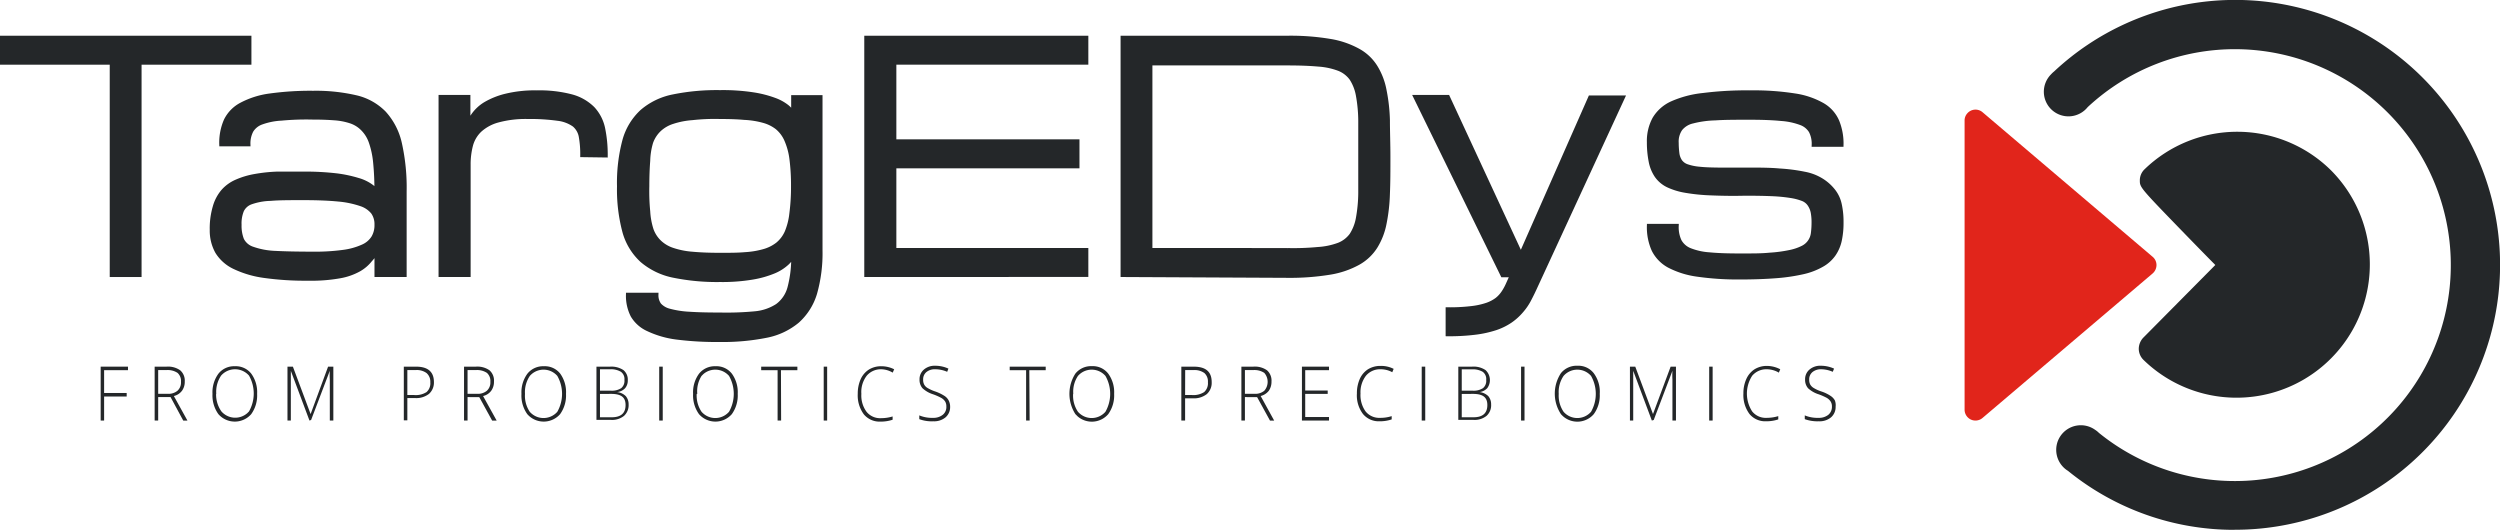 <?xml version="1.0" encoding="UTF-8"?>
<svg xmlns="http://www.w3.org/2000/svg" id="Calque_1" data-name="Calque 1" viewBox="0 0 304.72 64.58">
  <defs>
    <style>.cls-1,.cls-3{fill:#242729;}.cls-2{fill:#e1251b;}.cls-3{stroke:#242729;stroke-miterlimit:10;stroke-width:0.53px;}</style>
  </defs>
  <g id="Calque_2" data-name="Calque 2">
    <g id="Calque_1-2" data-name="Calque 1-2">
      <path class="cls-1" d="M272.39,64.57a32.06,32.06,0,0,1-20.32-7.19,3,3,0,1,1,3.31-5,2.76,2.76,0,0,1,.46.37,26.32,26.32,0,1,0-1.37-39.7l0,0a3,3,0,1,1-4.46-4,3.06,3.06,0,0,1,.37-.35,32.29,32.29,0,1,1,22,55.86Z" transform="translate(-0.01 0.01)"></path>
      <path class="cls-1" d="M284.14,20.76a16.24,16.24,0,0,0-22.73-.14,1.86,1.86,0,0,0-.58,1.35c0,.87,0,.87,5.52,6.56,1.36,1.4,2.72,2.79,3.68,3.76l-8.78,8.86a2,2,0,0,0-.55,1.35,1.91,1.91,0,0,0,.57,1.35,16.25,16.25,0,0,0,22.87-23.09Z" transform="translate(-0.01 0.01)"></path>
      <path class="cls-2" d="M262.39,31.29,241.66,13.67a1.32,1.32,0,0,0-1.87.15,1.28,1.28,0,0,0-.32.85V49.92a1.33,1.33,0,0,0,.77,1.21,1.3,1.3,0,0,0,.55.12,1.32,1.32,0,0,0,.87-.32l20.73-17.61a1.36,1.36,0,0,0,.47-1A1.31,1.31,0,0,0,262.39,31.29Z" transform="translate(-0.01 0.01)"></path>
      <path class="cls-3" d="M30.39,4.61v3H17V33.49H13.65V7.61H.27v-3Z" transform="translate(-0.01 0.01)"></path>
      <path class="cls-3" d="M45.92,30.52a4.39,4.39,0,0,1-.78,1.13,4.68,4.68,0,0,1-1.39,1.19,7.42,7.42,0,0,1-2.33.81,19.66,19.66,0,0,1-3.83.29,36,36,0,0,1-5.39-.34,12.22,12.22,0,0,1-3.64-1.08,4.93,4.93,0,0,1-2.07-1.85A5.31,5.31,0,0,1,25.84,28a9.25,9.25,0,0,1,.36-2.77,5,5,0,0,1,1-1.91,4.63,4.63,0,0,1,1.67-1.2,9.61,9.61,0,0,1,2.22-.66,19.15,19.15,0,0,1,2.73-.29H37a33.39,33.39,0,0,1,4,.21,15.65,15.65,0,0,1,2.62.55,5.14,5.14,0,0,1,1.54.71,3.28,3.28,0,0,1,.75.69,33.06,33.06,0,0,0-.16-3.59,10.46,10.46,0,0,0-.54-2.48,4.21,4.21,0,0,0-1-1.59,3.69,3.69,0,0,0-1.46-.9,8,8,0,0,0-2-.38c-.77-.06-1.64-.09-2.63-.09a32.59,32.59,0,0,0-3.82.13,8.32,8.32,0,0,0-2.41.48,2.38,2.38,0,0,0-1.25,1,3.38,3.38,0,0,0-.37,1.65H27a6.7,6.7,0,0,1,.56-2.9,4.33,4.33,0,0,1,1.89-1.92,10.28,10.28,0,0,1,3.46-1.09,35.83,35.83,0,0,1,5.28-.33,21.54,21.54,0,0,1,5.19.54,7,7,0,0,1,3.45,1.92,8.11,8.11,0,0,1,1.9,3.69,24.71,24.71,0,0,1,.58,5.88V33.49H45.92Zm-7.77.41a25.44,25.44,0,0,0,3.7-.22,8.33,8.33,0,0,0,2.4-.67,2.85,2.85,0,0,0,1.29-1.11,3,3,0,0,0,.38-1.56,2.52,2.52,0,0,0-.44-1.51,3.13,3.13,0,0,0-1.48-1,11.7,11.7,0,0,0-2.75-.57c-1.14-.11-2.54-.17-4.22-.17s-3,0-4.05.09a7.75,7.75,0,0,0-2.38.43,1.94,1.94,0,0,0-1.12,1,4.24,4.24,0,0,0-.29,1.76,4.66,4.66,0,0,0,.3,1.81,2.2,2.2,0,0,0,1.25,1.09,9.31,9.31,0,0,0,2.71.53C34.63,30.89,36.2,30.93,38.15,30.93Z" transform="translate(-0.01 0.01)"></path>
      <path class="cls-3" d="M71,18.88a12.13,12.13,0,0,0-.18-2.25A2.42,2.42,0,0,0,70,15.2a4.35,4.35,0,0,0-2-.75,24.62,24.62,0,0,0-3.64-.22,12.92,12.92,0,0,0-3.66.43,5.35,5.35,0,0,0-2.21,1.19,3.94,3.94,0,0,0-1.09,1.84,9.15,9.15,0,0,0-.29,2.39V33.49H53.73V11.83h3.35v3.44A4.77,4.77,0,0,1,57.73,14a4.87,4.87,0,0,1,1.43-1.32,9.22,9.22,0,0,1,2.48-1,14.84,14.84,0,0,1,3.81-.41,15.25,15.25,0,0,1,4.25.49,5.78,5.78,0,0,1,2.56,1.47,5.08,5.08,0,0,1,1.24,2.4,15.75,15.75,0,0,1,.32,3.29Z" transform="translate(-0.01 0.01)"></path>
      <path class="cls-3" d="M100,30.48a17.93,17.93,0,0,1-.66,5.25,7.4,7.4,0,0,1-2.13,3.38,8.4,8.4,0,0,1-3.8,1.79,27,27,0,0,1-5.68.51,38.86,38.86,0,0,1-5.28-.3,11.52,11.52,0,0,1-3.44-1,4.17,4.17,0,0,1-1.88-1.67,5.26,5.26,0,0,1-.56-2.5H80a2,2,0,0,0,.36,1.21,2.45,2.45,0,0,0,1.25.73,11.42,11.42,0,0,0,2.4.37c1,.07,2.27.1,3.81.1A36.42,36.42,0,0,0,92,38.2a6,6,0,0,0,2.76-.93,4,4,0,0,0,1.5-2.22,14.21,14.21,0,0,0,.45-4,3.93,3.93,0,0,1-.77,1,5.47,5.47,0,0,1-1.56,1,11.9,11.9,0,0,1-2.62.75,22.32,22.32,0,0,1-4,.3,26.5,26.5,0,0,1-5.69-.53,8.49,8.49,0,0,1-3.8-1.84,7.44,7.44,0,0,1-2.13-3.49,19.81,19.81,0,0,1-.66-5.53,20,20,0,0,1,.66-5.61,7.51,7.51,0,0,1,2.13-3.51,8.27,8.27,0,0,1,3.8-1.83,26.49,26.49,0,0,1,5.69-.52,24.29,24.29,0,0,1,4,.26,13.24,13.24,0,0,1,2.62.66,5.51,5.51,0,0,1,1.56.85,4.39,4.39,0,0,1,.77.84v-2H100ZM87.77,14.23a24.52,24.52,0,0,0-3.38.14,9.89,9.89,0,0,0-2.41.47,4.26,4.26,0,0,0-1.62.94,4,4,0,0,0-1,1.54A8.6,8.6,0,0,0,79,19.58c-.07.89-.11,1.93-.11,3.12A25.78,25.78,0,0,0,79,25.77,8.87,8.87,0,0,0,79.41,28a3.92,3.92,0,0,0,1,1.53,4.26,4.26,0,0,0,1.62.94,9.89,9.89,0,0,0,2.41.47c1,.09,2.07.13,3.38.13,1.11,0,2.1,0,3-.08a10.53,10.53,0,0,0,2.3-.38,4.83,4.83,0,0,0,1.68-.84,4,4,0,0,0,1.12-1.49A8.2,8.2,0,0,0,96.49,26a24.85,24.85,0,0,0,.2-3.34,25,25,0,0,0-.2-3.35A8.34,8.34,0,0,0,95.85,17a4.07,4.07,0,0,0-1.12-1.48,4.78,4.78,0,0,0-1.68-.82,10.5,10.5,0,0,0-2.3-.36C89.87,14.26,88.88,14.23,87.77,14.23Z" transform="translate(-0.01 0.01)"></path>
      <path class="cls-3" d="M105.62,33.49V4.61H132.4v3H109v9.63h22.32v3H109V30.48h23.4v3Z" transform="translate(-0.01 0.01)"></path>
      <path class="cls-3" d="M136.86,33.49V4.61h20.06a28.9,28.9,0,0,1,5.17.38,10.65,10.65,0,0,1,3.47,1.18,5.7,5.7,0,0,1,2.11,2A8.26,8.26,0,0,1,168.75,11a21.13,21.13,0,0,1,.41,3.63c0,1.35.06,2.85.06,4.49s0,3.14-.06,4.48a21.13,21.13,0,0,1-.41,3.63,8.32,8.32,0,0,1-1.08,2.8,5.87,5.87,0,0,1-2.11,2,10.65,10.65,0,0,1-3.47,1.18,29.85,29.85,0,0,1-5.17.38Zm20.06-3a31.94,31.94,0,0,0,3.75-.13,8.78,8.78,0,0,0,2.53-.53,3.52,3.52,0,0,0,1.54-1.18,5.59,5.59,0,0,0,.79-2,18.12,18.12,0,0,0,.3-3.12V14.67a18.12,18.12,0,0,0-.3-3.12,5.59,5.59,0,0,0-.79-2,3.46,3.46,0,0,0-1.54-1.18,8.72,8.72,0,0,0-2.52-.53c-1-.09-2.27-.14-3.76-.14H140.21V30.48Z" transform="translate(-0.01 0.01)"></path>
      <path class="cls-3" d="M172.56,11.83h3.91l8.92,19.25,8.46-19.19h3.94l-10,21.67-.56,1.21c-.27.6-.54,1.16-.82,1.69a7,7,0,0,1-1,1.46,6.89,6.89,0,0,1-1.3,1.17,7.38,7.38,0,0,1-1.78.88,13,13,0,0,1-2.47.55,25.44,25.44,0,0,1-3.38.19v-3a22.19,22.19,0,0,0,2.82-.14,9.09,9.09,0,0,0,1.93-.41,4.51,4.51,0,0,0,1.25-.65,3.71,3.71,0,0,0,.78-.85,6.49,6.49,0,0,0,.55-1l.51-1.14h-1.15Z" transform="translate(-0.01 0.01)"></path>
      <path class="cls-3" d="M208.56,23.54a22.78,22.78,0,0,1-3.09-.31,8.18,8.18,0,0,1-2.16-.66,3.58,3.58,0,0,1-1.37-1.16,4.66,4.66,0,0,1-.72-1.79,11.86,11.86,0,0,1-.21-2.3,5.65,5.65,0,0,1,.67-2.85,4.77,4.77,0,0,1,2.12-1.88,12.56,12.56,0,0,1,3.8-1,41.66,41.66,0,0,1,5.69-.32,32.19,32.19,0,0,1,5.46.37,9.7,9.7,0,0,1,3.42,1.16,4.25,4.25,0,0,1,1.77,2,7.19,7.19,0,0,1,.51,2.82H221.1a3.37,3.37,0,0,0-.36-1.65,2.38,2.38,0,0,0-1.25-1,8.49,8.49,0,0,0-2.39-.5q-1.51-.15-3.81-.15c-1.68,0-3.08,0-4.22.08a12.24,12.24,0,0,0-2.76.38,2.63,2.63,0,0,0-1.49.92,2.73,2.73,0,0,0-.46,1.71,10.36,10.36,0,0,0,.08,1.25,2.24,2.24,0,0,0,.36,1,1.69,1.69,0,0,0,.82.6,6.21,6.21,0,0,0,1.47.31c.62.07,1.39.1,2.31.11h3.33c1.58,0,3,0,4.16.11a21.41,21.41,0,0,1,3.09.4,6,6,0,0,1,2.16.86,5.51,5.51,0,0,1,1.37,1.27,4,4,0,0,1,.73,1.62,9.74,9.74,0,0,1,.21,2.15,10,10,0,0,1-.21,2.19A4.71,4.71,0,0,1,223.5,31a4.33,4.33,0,0,1-1.42,1.27,8.21,8.21,0,0,1-2.25.87,22.3,22.3,0,0,1-3.26.49c-1.26.1-2.72.16-4.4.16a34.47,34.47,0,0,1-5.27-.34,10.51,10.51,0,0,1-3.45-1.08,4.47,4.47,0,0,1-1.87-1.93,6.71,6.71,0,0,1-.57-2.9h3.35a4,4,0,0,0,.36,1.84,2.49,2.49,0,0,0,1.25,1.1,7.82,7.82,0,0,0,2.39.53c1,.1,2.28.14,3.81.14s2.58,0,3.57-.1a16.91,16.91,0,0,0,2.46-.33,6.21,6.21,0,0,0,1.57-.54A2.27,2.27,0,0,0,221,28.41a10.16,10.16,0,0,0,.08-1.23A6.64,6.64,0,0,0,221,26a2.62,2.62,0,0,0-.36-1,1.81,1.81,0,0,0-.82-.73,6.81,6.81,0,0,0-1.47-.4,19.86,19.86,0,0,0-2.31-.23q-1.38-.06-3.33-.06C211.15,23.62,209.76,23.59,208.56,23.54Z" transform="translate(-0.01 0.01)"></path>
      <path class="cls-1" d="M12.7,51.25h-.42V44.68h3.33v.43H12.7v2.78h2.75v.43H12.7Z" transform="translate(-0.01 0.01)"></path>
      <path class="cls-1" d="M19.29,48.39v2.86h-.43V44.68h1.45a2.55,2.55,0,0,1,1.67.45,1.67,1.67,0,0,1,.55,1.36,1.86,1.86,0,0,1-.33,1.12,1.73,1.73,0,0,1-1,.65l1.66,3h-.51L20.8,48.39Zm0-.4h1.16a1.71,1.71,0,0,0,1.19-.37,1.36,1.36,0,0,0,.43-1.09,1.32,1.32,0,0,0-.42-1.09,2.17,2.17,0,0,0-1.36-.34h-1Z" transform="translate(-0.01 0.01)"></path>
      <path class="cls-1" d="M31.35,48a3.9,3.9,0,0,1-.72,2.47,2.66,2.66,0,0,1-3.74.26,3.19,3.19,0,0,1-.26-.26A3.9,3.9,0,0,1,25.91,48a3.83,3.83,0,0,1,.73-2.47,2.43,2.43,0,0,1,2-.9,2.39,2.39,0,0,1,2,.91A3.84,3.84,0,0,1,31.35,48Zm-5,0A3.56,3.56,0,0,0,27,50.14a2.23,2.23,0,0,0,3.15.21l.21-.21a4.42,4.42,0,0,0,0-4.37,2.26,2.26,0,0,0-3.4,0A3.53,3.53,0,0,0,26.37,48Z" transform="translate(-0.01 0.01)"></path>
      <path class="cls-1" d="M37.73,51.25l-2.27-6.06h0v6.06h-.41V44.68h.66l2.16,5.78h0L40,44.68h.64v6.57h-.43v-5a7.88,7.88,0,0,1,0-1.07h0l-2.28,6Z" transform="translate(-0.01 0.01)"></path>
      <path class="cls-1" d="M52.9,46.57A1.84,1.84,0,0,1,52.3,48a2.54,2.54,0,0,1-1.7.51h-.94v2.71h-.43V44.68h1.49C52.17,44.68,52.9,45.31,52.9,46.57Zm-3.24,1.57h.83A2.43,2.43,0,0,0,52,47.78a1.43,1.43,0,0,0,.46-1.19A1.39,1.39,0,0,0,52,45.46a2,2,0,0,0-1.34-.36h-1Z" transform="translate(-0.01 0.01)"></path>
      <path class="cls-1" d="M57,48.39v2.86h-.43V44.68H58a2.56,2.56,0,0,1,1.68.45,1.67,1.67,0,0,1,.54,1.36,1.86,1.86,0,0,1-.33,1.12,1.73,1.73,0,0,1-1,.65l1.66,3H60L58.43,48.4Zm0-.4h1.16a1.71,1.71,0,0,0,1.19-.37,1.36,1.36,0,0,0,.43-1.09,1.32,1.32,0,0,0-.42-1.09A2.17,2.17,0,0,0,58,45.1H57Z" transform="translate(-0.01 0.01)"></path>
      <path class="cls-1" d="M69,48a3.9,3.9,0,0,1-.72,2.47,2.66,2.66,0,0,1-3.74.26,3.19,3.19,0,0,1-.26-.26A3.89,3.89,0,0,1,63.57,48a3.83,3.83,0,0,1,.73-2.47,2.45,2.45,0,0,1,2-.9,2.38,2.38,0,0,1,2,.91A3.85,3.85,0,0,1,69,48Zm-5,0a3.5,3.5,0,0,0,.58,2.18,2.23,2.23,0,0,0,3.15.21,2.08,2.08,0,0,0,.21-.21,4.42,4.42,0,0,0,0-4.37,2.22,2.22,0,0,0-3.13-.22,2.28,2.28,0,0,0-.22.22A3.52,3.52,0,0,0,64,48Z" transform="translate(-0.01 0.01)"></path>
      <path class="cls-1" d="M72.71,44.68h1.67A2.65,2.65,0,0,1,76,45.1a1.5,1.5,0,0,1,.53,1.25,1.44,1.44,0,0,1-.32.95,1.53,1.53,0,0,1-1,.48h0a1.75,1.75,0,0,1,1.08.5,1.52,1.52,0,0,1,.34,1,1.76,1.76,0,0,1-.56,1.4,2.31,2.31,0,0,1-1.58.49H72.71Zm.43,2.93h1.34a2.1,2.1,0,0,0,1.25-.31,1.15,1.15,0,0,0,.39-1,1.08,1.08,0,0,0-.44-1A2.38,2.38,0,0,0,74.37,45H73.14Zm0,.4v2.84h1.43c1.13,0,1.69-.5,1.69-1.49S75.67,48,74.48,48Z" transform="translate(-0.01 0.01)"></path>
      <path class="cls-1" d="M80.36,51.25V44.68h.43v6.57Z" transform="translate(-0.01 0.01)"></path>
      <path class="cls-1" d="M89.93,48a3.9,3.9,0,0,1-.72,2.47,2.66,2.66,0,0,1-3.74.26,3.19,3.19,0,0,1-.26-.26A3.9,3.9,0,0,1,84.49,48a3.83,3.83,0,0,1,.73-2.47,2.45,2.45,0,0,1,2-.9,2.38,2.38,0,0,1,2,.91A3.84,3.84,0,0,1,89.93,48Zm-5,0a3.51,3.51,0,0,0,.59,2.18,2.22,2.22,0,0,0,3.35,0,4.42,4.42,0,0,0,0-4.37,2.22,2.22,0,0,0-3.13-.22l-.22.22A3.49,3.49,0,0,0,85,48Z" transform="translate(-0.01 0.01)"></path>
      <path class="cls-1" d="M95.22,51.25h-.43V45.11h-2v-.43H97.2v.43h-2Z" transform="translate(-0.01 0.01)"></path>
      <path class="cls-1" d="M100.41,51.25V44.68h.42v6.57Z" transform="translate(-0.01 0.01)"></path>
      <path class="cls-1" d="M107.46,45a2.25,2.25,0,0,0-1.81.79A3.25,3.25,0,0,0,105,48a3.33,3.33,0,0,0,.63,2.18,2.12,2.12,0,0,0,1.77.78,4.82,4.82,0,0,0,1.41-.21v.4a4.58,4.58,0,0,1-1.51.23,2.48,2.48,0,0,1-2-.89,3.86,3.86,0,0,1-.74-2.5,4.3,4.3,0,0,1,.35-1.77,2.73,2.73,0,0,1,1-1.18,2.84,2.84,0,0,1,1.53-.41A3.51,3.51,0,0,1,109,45l-.18.41A2.84,2.84,0,0,0,107.46,45Z" transform="translate(-0.01 0.01)"></path>
      <path class="cls-1" d="M115.82,49.56a1.65,1.65,0,0,1-.56,1.3,2.17,2.17,0,0,1-1.49.48,4.34,4.34,0,0,1-1.71-.26v-.46a4,4,0,0,0,1.68.3,1.81,1.81,0,0,0,1.18-.37,1.2,1.2,0,0,0,.44-1,1.19,1.19,0,0,0-.14-.61,1.38,1.38,0,0,0-.48-.45,6.89,6.89,0,0,0-1-.44,3.4,3.4,0,0,1-1.29-.74,1.55,1.55,0,0,1-.36-1.07,1.53,1.53,0,0,1,.54-1.21,2,2,0,0,1,1.37-.46,3.85,3.85,0,0,1,1.61.35l-.15.39A3.63,3.63,0,0,0,114,45a1.58,1.58,0,0,0-1.07.34,1.13,1.13,0,0,0-.4.92,1.2,1.2,0,0,0,.12.59,1.08,1.08,0,0,0,.4.42,4.72,4.72,0,0,0,1,.45,5.29,5.29,0,0,1,1.07.52,1.47,1.47,0,0,1,.52.56A1.68,1.68,0,0,1,115.82,49.56Z" transform="translate(-0.01 0.01)"></path>
      <path class="cls-1" d="M125.51,51.25h-.43V45.11h-2v-.43h4.39v.43h-2Z" transform="translate(-0.01 0.01)"></path>
      <path class="cls-1" d="M135.81,48a3.9,3.9,0,0,1-.72,2.47,2.64,2.64,0,0,1-3.72.28l-.28-.28a4.56,4.56,0,0,1,0-4.95,2.45,2.45,0,0,1,2-.9,2.38,2.38,0,0,1,2,.91A3.84,3.84,0,0,1,135.81,48Zm-5,0a3.51,3.51,0,0,0,.59,2.18,2.22,2.22,0,0,0,3.35,0,4.42,4.42,0,0,0,0-4.37,2.22,2.22,0,0,0-3.13-.22,2.28,2.28,0,0,0-.22.22,3.43,3.43,0,0,0-.57,2.18Z" transform="translate(-0.01 0.01)"></path>
      <path class="cls-1" d="M147.7,46.57a1.84,1.84,0,0,1-.6,1.46,2.54,2.54,0,0,1-1.7.51h-.94v2.71H144V44.68h1.49C147,44.68,147.7,45.31,147.7,46.57Zm-3.24,1.57h.84a2.41,2.41,0,0,0,1.48-.36,1.43,1.43,0,0,0,.46-1.19,1.38,1.38,0,0,0-.43-1.13,2.06,2.06,0,0,0-1.34-.36h-1Z" transform="translate(-0.01 0.01)"></path>
      <path class="cls-1" d="M151.75,48.39v2.86h-.43V44.68h1.45a2.56,2.56,0,0,1,1.68.45,1.67,1.67,0,0,1,.54,1.36,1.93,1.93,0,0,1-.32,1.12,1.83,1.83,0,0,1-1,.65l1.65,3h-.51l-1.57-2.86Zm0-.4h1.16a1.74,1.74,0,0,0,1.2-.37,1.65,1.65,0,0,0,0-2.18,2.17,2.17,0,0,0-1.36-.34h-1Z" transform="translate(-0.01 0.01)"></path>
      <path class="cls-1" d="M162,51.25h-3.3V44.68H162v.43h-2.9v2.48h2.74V48H159.1v2.82H162Z" transform="translate(-0.01 0.01)"></path>
      <path class="cls-1" d="M168.3,45a2.23,2.23,0,0,0-1.8.79,3.31,3.31,0,0,0-.66,2.17,3.4,3.4,0,0,0,.62,2.18,2.14,2.14,0,0,0,1.78.78,4.44,4.44,0,0,0,1.4-.21v.4a4.48,4.48,0,0,1-1.5.23,2.48,2.48,0,0,1-2-.89,3.75,3.75,0,0,1-.74-2.5,4.3,4.3,0,0,1,.35-1.77,2.73,2.73,0,0,1,1-1.18,2.87,2.87,0,0,1,1.54-.41,3.37,3.37,0,0,1,1.59.36l-.17.41A2.9,2.9,0,0,0,168.3,45Z" transform="translate(-0.01 0.01)"></path>
      <path class="cls-1" d="M173.3,51.25V44.68h.43v6.57Z" transform="translate(-0.01 0.01)"></path>
      <path class="cls-1" d="M177.76,44.68h1.67a2.61,2.61,0,0,1,1.65.42,1.66,1.66,0,0,1,.21,2.2,1.56,1.56,0,0,1-.94.48h0a1.81,1.81,0,0,1,1.07.5,1.52,1.52,0,0,1,.34,1,1.73,1.73,0,0,1-.56,1.4,2.31,2.31,0,0,1-1.58.49h-1.86Zm.42,2.93h1.34a2.1,2.1,0,0,0,1.25-.31,1.15,1.15,0,0,0,.39-1,1.08,1.08,0,0,0-.44-1,2.38,2.38,0,0,0-1.31-.29h-1.23Zm0,.4v2.84h1.43c1.13,0,1.69-.5,1.69-1.49S180.71,48,179.52,48Z" transform="translate(-0.01 0.01)"></path>
      <path class="cls-1" d="M185.41,51.25V44.68h.42v6.57Z" transform="translate(-0.01 0.01)"></path>
      <path class="cls-1" d="M195,48a3.85,3.85,0,0,1-.73,2.47,2.64,2.64,0,0,1-3.72.28,3.7,3.7,0,0,1-.28-.28,4.54,4.54,0,0,1,0-5,2.45,2.45,0,0,1,2-.9,2.38,2.38,0,0,1,2,.91A3.8,3.8,0,0,1,195,48Zm-5,0a3.51,3.51,0,0,0,.59,2.18,2.22,2.22,0,0,0,3.35,0,4.42,4.42,0,0,0,0-4.37,2.22,2.22,0,0,0-3.35,0A3.48,3.48,0,0,0,190,48Z" transform="translate(-0.01 0.01)"></path>
      <path class="cls-1" d="M201.35,51.25l-2.27-6.06h0v6.06h-.4V44.68h.65l2.16,5.78h0l2.15-5.78h.65v6.57h-.43v-5a9.58,9.58,0,0,1,0-1.07h0l-2.28,6Z" transform="translate(-0.01 0.01)"></path>
      <path class="cls-1" d="M208.34,51.25V44.68h.42v6.57Z" transform="translate(-0.01 0.01)"></path>
      <path class="cls-1" d="M215.39,45a2.25,2.25,0,0,0-1.81.79,4,4,0,0,0,0,4.35,2.12,2.12,0,0,0,1.77.78,4.82,4.82,0,0,0,1.41-.21v.4a4.58,4.58,0,0,1-1.51.23,2.48,2.48,0,0,1-2-.89,3.86,3.86,0,0,1-.74-2.5,4.16,4.16,0,0,1,.36-1.77,2.73,2.73,0,0,1,1-1.18,2.84,2.84,0,0,1,1.53-.41A3.55,3.55,0,0,1,217,45l-.17.41A2.93,2.93,0,0,0,215.39,45Z" transform="translate(-0.01 0.01)"></path>
      <path class="cls-1" d="M223.75,49.56a1.65,1.65,0,0,1-.56,1.3,2.17,2.17,0,0,1-1.49.48,4.53,4.53,0,0,1-1.71-.26v-.46a4,4,0,0,0,1.68.3,1.82,1.82,0,0,0,1.19-.37,1.25,1.25,0,0,0,.44-1,1.11,1.11,0,0,0-.15-.61,1.44,1.44,0,0,0-.47-.45,7.4,7.4,0,0,0-1-.44,3.4,3.4,0,0,1-1.29-.74,1.55,1.55,0,0,1-.36-1.07,1.53,1.53,0,0,1,.54-1.21,2,2,0,0,1,1.38-.46,3.89,3.89,0,0,1,1.61.35l-.16.39A3.57,3.57,0,0,0,222,45a1.6,1.6,0,0,0-1.07.34,1.13,1.13,0,0,0-.4.92,1.2,1.2,0,0,0,.12.59,1.18,1.18,0,0,0,.41.42,4.5,4.5,0,0,0,1,.45,4.61,4.61,0,0,1,1.07.52,1.58,1.58,0,0,1,.53.56A1.63,1.63,0,0,1,223.75,49.56Z" transform="translate(-0.01 0.01)"></path>
    </g>
  </g>
</svg>
